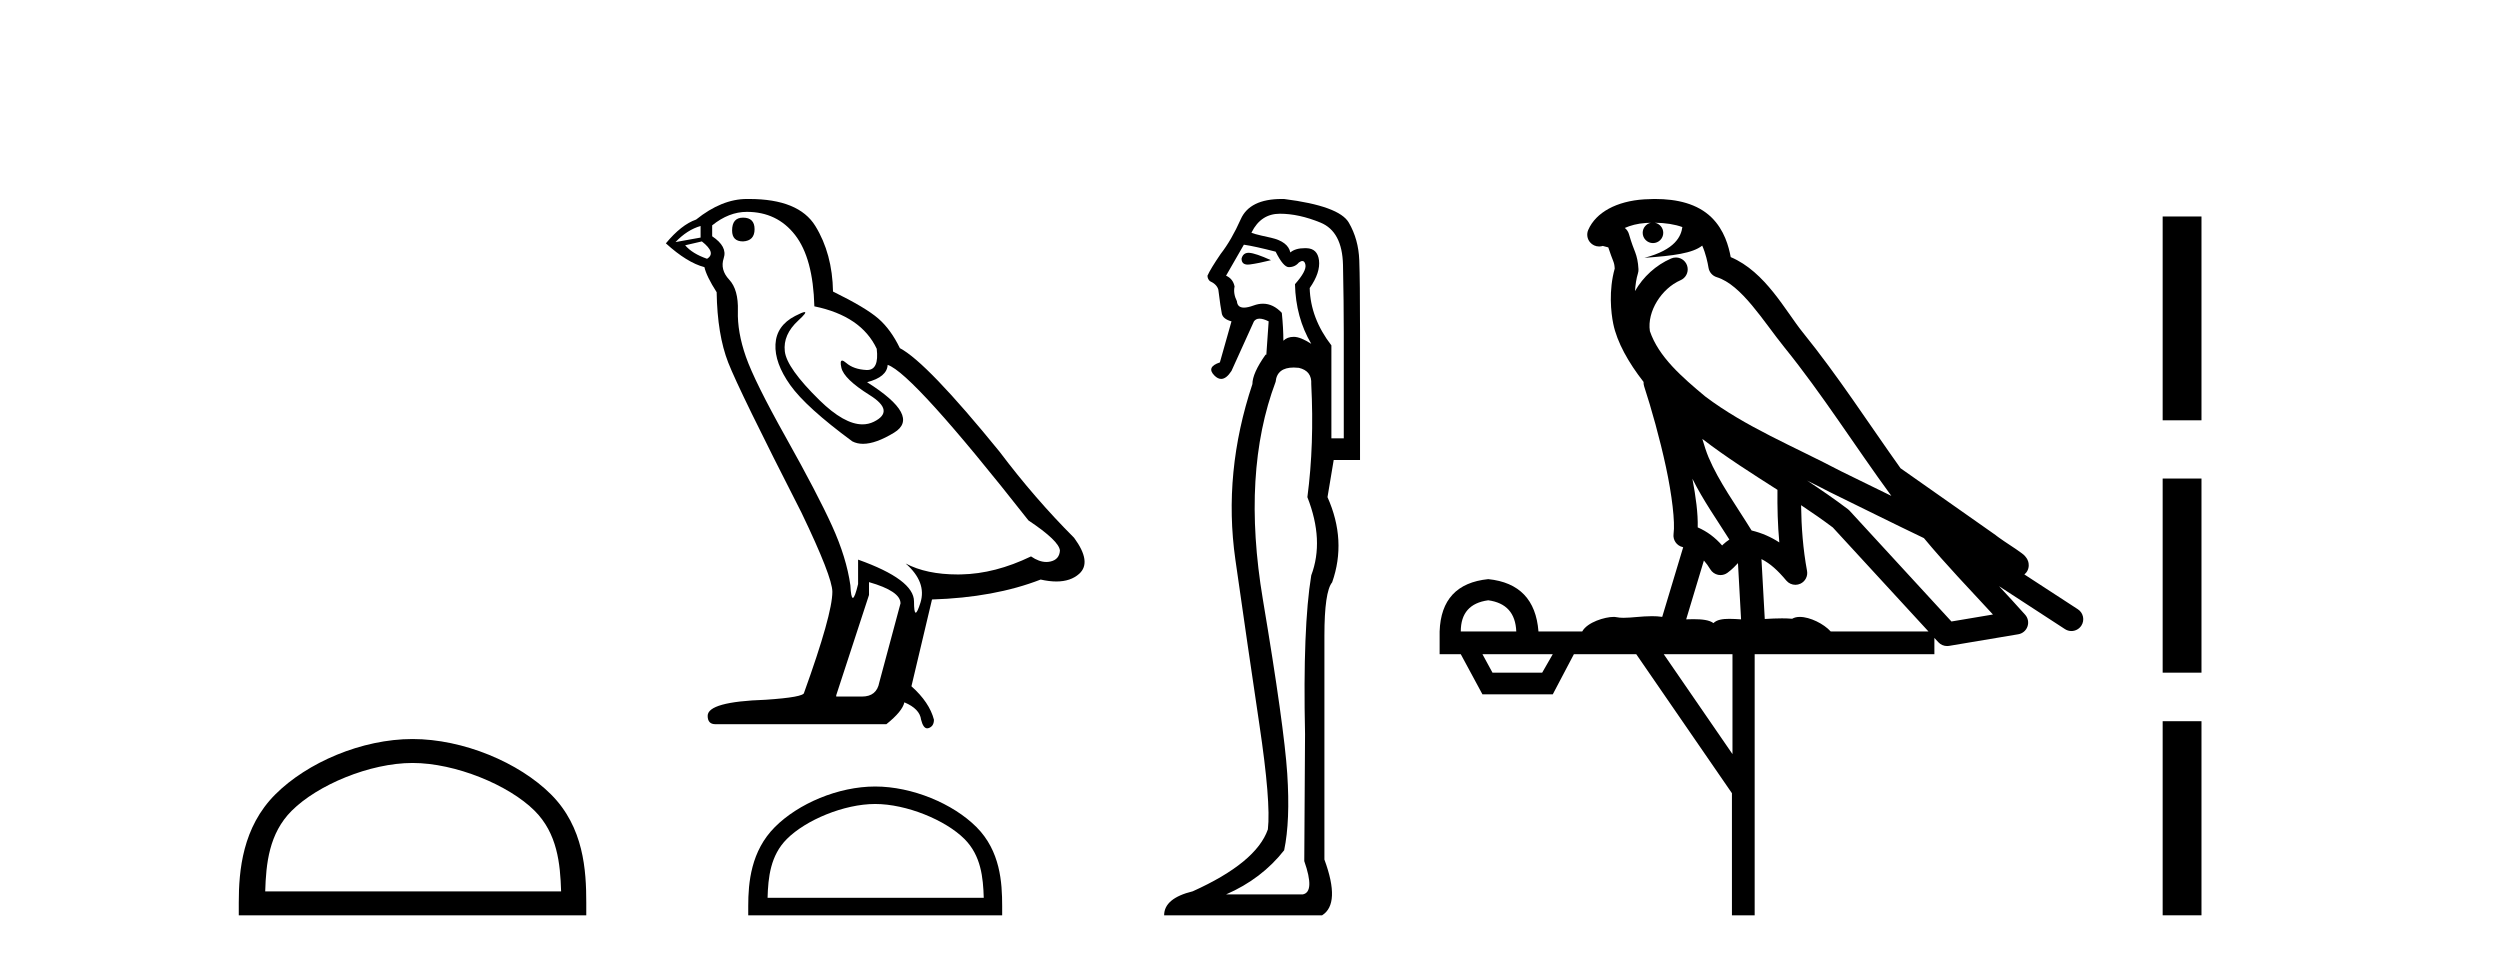 <?xml version='1.0' encoding='UTF-8' standalone='yes'?><svg xmlns='http://www.w3.org/2000/svg' xmlns:xlink='http://www.w3.org/1999/xlink' width='106.0' height='41.0' ><path d='M 17.491 32.35 C 19.304 32.35 21.572 33.281 22.67 34.378 C 23.63 35.339 23.755 36.612 23.791 37.795 L 11.245 37.795 C 11.28 36.612 11.406 35.339 12.366 34.378 C 13.464 33.281 15.679 32.35 17.491 32.35 ZM 17.491 31.335 C 15.341 31.335 13.028 32.329 11.672 33.684 C 10.282 35.075 10.124 36.906 10.124 38.275 L 10.124 38.809 L 24.858 38.809 L 24.858 38.275 C 24.858 36.906 24.754 35.075 23.364 33.684 C 22.008 32.329 19.641 31.335 17.491 31.335 Z' style='fill:#000000;stroke:none' /><path d='M 31.504 9.228 Q 31.041 9.228 31.041 9.773 Q 31.041 10.236 31.504 10.236 Q 31.994 10.209 31.994 9.718 Q 31.994 9.228 31.504 9.228 ZM 29.705 9.582 L 29.705 10.073 L 28.642 10.264 Q 29.133 9.746 29.705 9.582 ZM 29.759 10.236 Q 30.386 10.727 29.978 10.972 Q 29.351 10.754 29.051 10.4 L 29.759 10.236 ZM 31.667 8.983 Q 32.948 8.983 33.712 9.964 Q 34.475 10.945 34.529 12.989 Q 36.519 13.398 37.173 14.788 Q 37.279 15.688 36.768 15.688 Q 36.753 15.688 36.737 15.688 Q 36.192 15.66 35.879 15.388 Q 35.765 15.289 35.706 15.289 Q 35.605 15.289 35.674 15.592 Q 35.783 16.069 36.873 16.751 Q 37.964 17.432 37.051 17.882 Q 36.824 17.993 36.568 17.993 Q 35.793 17.993 34.747 16.969 Q 33.357 15.606 33.276 14.897 Q 33.194 14.189 33.848 13.589 Q 34.237 13.232 34.115 13.232 Q 34.032 13.232 33.712 13.398 Q 32.921 13.807 32.88 14.597 Q 32.839 15.388 33.507 16.328 Q 34.175 17.268 36.137 18.713 Q 36.338 18.818 36.592 18.818 Q 37.131 18.818 37.909 18.345 Q 39.054 17.65 36.764 16.205 Q 37.609 15.987 37.637 15.47 Q 38.7 15.824 43.606 22.066 Q 44.914 22.938 44.941 23.347 Q 44.914 23.728 44.532 23.81 Q 44.451 23.828 44.366 23.828 Q 44.057 23.828 43.715 23.592 Q 42.188 24.328 40.757 24.355 Q 40.682 24.357 40.608 24.357 Q 39.278 24.357 38.4 23.892 L 38.4 23.892 Q 39.299 24.682 39.027 25.554 Q 38.894 25.977 38.826 25.977 Q 38.754 25.977 38.754 25.5 Q 38.754 24.573 36.383 23.728 L 36.383 24.764 Q 36.243 25.35 36.161 25.35 Q 36.082 25.35 36.056 24.818 Q 35.892 23.646 35.279 22.297 Q 34.666 20.948 33.33 18.563 Q 31.994 16.178 31.627 15.129 Q 31.259 14.079 31.286 13.18 Q 31.313 12.281 30.918 11.858 Q 30.523 11.436 30.686 10.945 Q 30.85 10.454 30.196 10.018 L 30.196 9.555 Q 30.904 8.983 31.667 8.983 ZM 36.846 24.682 Q 38.182 25.064 38.182 25.582 L 37.282 28.934 Q 37.173 29.534 36.546 29.534 L 35.456 29.534 L 35.456 29.479 L 36.846 25.227 L 36.846 24.682 ZM 31.766 8.437 Q 31.717 8.437 31.667 8.437 Q 30.604 8.437 29.514 9.31 Q 28.887 9.528 28.233 10.318 Q 29.133 11.136 29.868 11.327 Q 29.95 11.708 30.386 12.39 Q 30.414 14.189 30.877 15.374 Q 31.34 16.56 33.984 21.739 Q 35.292 24.464 35.292 25.091 Q 35.292 26.045 34.093 29.37 Q 34.093 29.561 32.458 29.67 Q 30.005 29.752 30.005 30.352 Q 30.005 30.706 30.332 30.706 L 37.582 30.706 Q 38.263 30.161 38.345 29.779 Q 38.999 30.052 39.054 30.515 Q 39.146 30.882 39.315 30.882 Q 39.347 30.882 39.381 30.869 Q 39.599 30.788 39.599 30.515 Q 39.408 29.779 38.645 29.098 L 39.517 25.418 Q 42.161 25.336 44.124 24.573 Q 44.487 24.655 44.79 24.655 Q 45.396 24.655 45.759 24.328 Q 46.304 23.837 45.541 22.802 Q 43.878 21.139 42.379 19.149 Q 39.299 15.361 38.154 14.761 Q 37.773 13.97 37.241 13.507 Q 36.71 13.044 35.32 12.362 Q 35.292 10.754 34.57 9.582 Q 33.864 8.437 31.766 8.437 Z' style='fill:#000000;stroke:none' /><path d='M 37.108 34.089 C 38.433 34.089 40.09 34.77 40.892 35.572 C 41.594 36.273 41.686 37.204 41.711 38.068 L 32.545 38.068 C 32.57 37.204 32.662 36.273 33.364 35.572 C 34.166 34.77 35.784 34.089 37.108 34.089 ZM 37.108 33.348 C 35.538 33.348 33.847 34.074 32.857 35.065 C 31.841 36.081 31.725 37.418 31.725 38.419 L 31.725 38.809 L 42.492 38.809 L 42.492 38.419 C 42.492 37.418 42.415 36.081 41.399 35.065 C 40.409 34.074 38.679 33.348 37.108 33.348 Z' style='fill:#000000;stroke:none' /><path d='M 52.94 10.719 Q 52.704 10.719 52.642 10.966 Q 52.642 11.219 52.907 11.219 Q 52.951 11.219 53.003 11.212 Q 53.364 11.163 53.89 11.032 Q 53.233 10.736 52.97 10.72 Q 52.955 10.719 52.94 10.719 ZM 52.74 10.375 Q 53.2 10.441 54.087 10.671 Q 54.415 11.327 54.645 11.327 Q 54.907 11.327 55.072 11.13 Q 55.16 11.067 55.222 11.067 Q 55.32 11.067 55.351 11.229 Q 55.4 11.492 54.907 12.05 Q 54.94 13.462 55.597 14.578 Q 55.137 14.282 54.858 14.282 Q 54.579 14.282 54.415 14.447 Q 54.415 13.921 54.349 13.265 Q 53.985 12.877 53.549 12.877 Q 53.357 12.877 53.151 12.953 Q 52.905 13.043 52.744 13.043 Q 52.466 13.043 52.445 12.772 Q 52.281 12.444 52.346 12.148 Q 52.281 11.82 51.985 11.689 L 52.74 10.375 ZM 54.267 9.062 Q 55.072 9.062 55.991 9.439 Q 56.91 9.817 56.943 11.229 Q 56.976 12.838 56.976 14.118 L 56.976 18.584 L 56.451 18.584 L 56.451 14.644 Q 55.564 13.494 55.531 12.214 Q 55.991 11.557 55.925 11.032 Q 55.86 10.539 55.4 10.523 Q 55.365 10.522 55.331 10.522 Q 54.923 10.522 54.71 10.704 Q 54.612 10.244 53.89 10.08 Q 52.97 9.883 53.069 9.85 Q 53.463 9.062 54.267 9.062 ZM 54.855 15.583 Q 54.957 15.583 55.072 15.596 Q 55.63 15.727 55.597 16.285 Q 55.728 18.846 55.433 21.079 Q 56.155 22.918 55.597 24.395 Q 55.236 26.595 55.334 31.126 Q 55.301 36.281 55.301 36.511 Q 55.761 37.824 55.236 37.923 L 51.985 37.923 Q 53.496 37.266 54.448 36.051 Q 54.71 34.804 54.579 32.801 Q 54.448 30.798 53.545 25.413 Q 52.642 20.028 54.087 16.187 Q 54.144 15.583 54.855 15.583 ZM 54.346 8.437 Q 52.989 8.437 52.609 9.292 Q 52.215 10.178 51.755 10.769 Q 51.329 11.393 51.197 11.689 Q 51.197 11.82 51.296 11.918 Q 51.591 12.05 51.657 12.28 Q 51.755 13.068 51.805 13.297 Q 51.854 13.527 52.215 13.626 L 51.723 15.366 Q 51.132 15.563 51.493 15.924 Q 51.635 16.066 51.777 16.066 Q 51.996 16.066 52.215 15.727 L 53.167 13.626 Q 53.249 13.511 53.405 13.511 Q 53.561 13.511 53.791 13.626 L 53.693 15.038 L 53.66 15.038 Q 53.102 15.826 53.102 16.285 Q 51.854 20.028 52.379 23.722 Q 52.905 27.416 53.397 30.716 Q 53.89 34.016 53.758 35.165 Q 53.266 36.577 50.573 37.791 Q 49.359 38.087 49.359 38.809 L 56.057 38.809 Q 56.845 38.317 56.155 36.445 L 56.155 26.956 Q 56.155 25.085 56.483 24.691 Q 57.107 22.918 56.286 21.079 L 56.549 19.503 L 57.665 19.503 L 57.665 13.987 Q 57.665 11.918 57.633 11.032 Q 57.6 10.145 57.189 9.439 Q 56.779 8.733 54.448 8.438 Q 54.396 8.437 54.346 8.437 Z' style='fill:#000000;stroke:none' /><path d='M 70.164 9.444 C 70.618 9.448 71.016 9.513 71.332 9.628 C 71.279 10.005 71.047 10.588 69.724 10.932 C 70.955 10.843 71.759 10.742 72.174 10.414 C 72.324 10.752 72.406 11.134 72.441 11.353 C 72.472 11.541 72.607 11.696 72.79 11.752 C 73.844 12.075 74.77 13.629 75.659 14.728 C 77.261 16.707 78.647 18.912 80.194 21.026 C 79.48 20.676 78.767 20.326 78.05 19.976 C 76.057 18.928 74.01 18.102 72.302 16.81 C 71.309 15.983 70.325 15.129 69.955 14.04 C 69.828 13.201 70.456 12.229 71.251 11.883 C 71.468 11.792 71.593 11.563 71.551 11.332 C 71.51 11.1 71.314 10.928 71.079 10.918 C 71.071 10.918 71.064 10.918 71.057 10.918 C 70.985 10.918 70.915 10.933 70.849 10.963 C 70.214 11.24 69.669 11.735 69.324 12.342 C 69.341 12.085 69.377 11.822 69.45 11.585 C 69.467 11.529 69.475 11.47 69.471 11.411 C 69.455 11.099 69.402 10.882 69.333 10.698 C 69.264 10.514 69.19 10.35 69.067 9.924 C 69.037 9.821 68.975 9.73 68.891 9.665 C 69.127 9.561 69.423 9.477 69.78 9.454 C 69.852 9.449 69.921 9.449 69.991 9.447 L 69.991 9.447 C 69.796 9.49 69.65 9.664 69.65 9.872 C 69.65 10.112 69.846 10.307 70.086 10.307 C 70.327 10.307 70.522 10.112 70.522 9.872 C 70.522 9.658 70.367 9.481 70.164 9.444 ZM 72.178 18.609 C 73.2 19.396 74.292 20.083 75.364 20.769 C 75.356 21.509 75.374 22.253 75.443 22.999 C 75.094 22.771 74.711 22.6 74.267 22.492 C 73.607 21.42 72.883 20.432 72.44 19.384 C 72.349 19.167 72.263 18.896 72.178 18.609 ZM 71.758 20.299 C 72.219 21.223 72.807 22.054 73.325 22.877 C 73.225 22.944 73.136 23.014 73.064 23.082 C 73.045 23.099 73.035 23.111 73.018 23.128 C 72.733 22.8 72.386 22.534 71.983 22.361 C 71.999 21.773 71.903 21.065 71.758 20.299 ZM 76.619 20.376 L 76.619 20.376 C 76.948 20.539 77.276 20.703 77.597 20.872 C 77.601 20.874 77.606 20.876 77.611 20.878 C 78.927 21.52 80.242 22.18 81.574 22.816 C 82.513 23.947 83.526 24.996 84.501 26.055 C 83.914 26.154 83.328 26.252 82.741 26.351 C 81.299 24.783 79.858 23.216 78.417 21.648 C 78.396 21.626 78.374 21.606 78.35 21.588 C 77.788 21.162 77.206 20.763 76.619 20.376 ZM 72.245 23.766 C 72.343 23.877 72.434 24.001 72.518 24.141 C 72.591 24.261 72.711 24.345 72.848 24.373 C 72.881 24.38 72.915 24.383 72.948 24.383 C 73.053 24.383 73.156 24.35 73.242 24.288 C 73.453 24.135 73.581 23.989 73.69 23.876 L 73.821 26.261 C 73.652 26.25 73.481 26.239 73.321 26.239 C 73.04 26.239 72.792 26.275 72.65 26.42 C 72.481 26.29 72.177 26.253 71.799 26.253 C 71.702 26.253 71.6 26.256 71.494 26.26 L 72.245 23.766 ZM 63.102 25.452 C 63.864 25.556 64.26 25.997 64.29 26.774 L 61.937 26.774 C 61.937 25.997 62.325 25.556 63.102 25.452 ZM 76.366 21.42 L 76.366 21.42 C 76.828 21.727 77.28 22.039 77.712 22.365 C 79.064 23.835 80.415 25.304 81.767 26.774 L 77.622 26.774 C 77.334 26.454 76.747 26.157 76.312 26.157 C 76.189 26.157 76.078 26.181 75.989 26.235 C 75.851 26.223 75.706 26.218 75.557 26.218 C 75.322 26.218 75.075 26.23 74.826 26.245 L 74.686 23.705 L 74.686 23.705 C 75.065 23.898 75.373 24.18 75.741 24.618 C 75.839 24.734 75.981 24.796 76.125 24.796 C 76.197 24.796 76.271 24.78 76.339 24.748 C 76.545 24.651 76.66 24.427 76.618 24.203 C 76.448 23.286 76.379 22.359 76.366 21.42 ZM 65.837 27.738 L 65.388 28.522 L 63.282 28.522 L 62.856 27.738 ZM 73.457 27.738 L 73.457 31.974 L 70.543 27.738 ZM 70.176 8.437 C 70.16 8.437 70.144 8.437 70.127 8.437 C 69.992 8.438 69.855 8.443 69.717 8.452 L 69.716 8.452 C 68.545 8.528 67.666 9.003 67.341 9.749 C 67.266 9.923 67.294 10.125 67.416 10.271 C 67.513 10.387 67.655 10.451 67.801 10.451 C 67.84 10.451 67.878 10.447 67.916 10.438 C 67.946 10.431 67.952 10.427 67.958 10.427 C 67.964 10.427 67.97 10.432 68.008 10.441 C 68.045 10.449 68.107 10.467 68.191 10.489 C 68.282 10.772 68.353 10.942 68.393 11.049 C 68.438 11.17 68.452 11.213 68.464 11.386 C 68.203 12.318 68.305 13.254 68.402 13.729 C 68.563 14.516 69.05 15.378 69.687 16.194 C 69.685 16.255 69.69 16.316 69.71 16.375 C 70.019 17.319 70.378 18.6 70.635 19.795 C 70.892 20.99 71.029 22.136 70.959 22.638 C 70.924 22.892 71.086 23.132 71.335 23.194 C 71.346 23.197 71.356 23.201 71.367 23.203 L 70.478 26.155 C 70.333 26.133 70.187 26.126 70.041 26.126 C 69.608 26.126 69.181 26.195 68.838 26.195 C 68.725 26.195 68.621 26.187 68.529 26.167 C 68.498 26.16 68.459 26.157 68.414 26.157 C 68.056 26.157 67.306 26.375 67.086 26.774 L 65.231 26.774 C 65.127 25.429 64.417 24.69 63.102 24.555 C 61.772 24.69 61.085 25.429 61.04 26.774 L 61.04 27.738 L 61.937 27.738 L 62.856 29.441 L 65.837 29.441 L 66.733 27.738 L 69.377 27.738 L 73.434 33.632 L 73.434 38.809 L 74.398 38.809 L 74.398 27.738 L 82.018 27.738 L 82.018 27.048 C 82.074 27.109 82.13 27.17 82.186 27.23 C 82.282 27.335 82.417 27.392 82.556 27.392 C 82.583 27.392 82.611 27.39 82.638 27.386 C 83.617 27.221 84.596 27.057 85.574 26.893 C 85.755 26.863 85.905 26.737 85.965 26.564 C 86.026 26.392 85.988 26.2 85.866 26.064 C 85.501 25.655 85.13 25.253 84.759 24.854 L 84.759 24.854 L 87.554 26.674 C 87.638 26.729 87.733 26.756 87.827 26.756 C 87.991 26.756 88.152 26.675 88.249 26.527 C 88.4 26.295 88.334 25.984 88.102 25.833 L 85.833 24.356 C 85.881 24.317 85.927 24.268 85.961 24.202 C 86.043 24.047 86.021 23.886 85.994 23.803 C 85.967 23.72 85.938 23.679 85.914 23.647 C 85.821 23.519 85.772 23.498 85.706 23.446 C 85.639 23.395 85.565 23.343 85.485 23.288 C 85.323 23.178 85.137 23.056 84.977 22.949 C 84.817 22.842 84.667 22.73 84.662 22.726 C 84.646 22.711 84.63 22.698 84.612 22.686 C 83.274 21.745 81.936 20.805 80.599 19.865 C 80.594 19.862 80.59 19.86 80.585 19.857 C 79.226 17.95 77.94 15.95 76.44 14.096 C 75.709 13.194 74.857 11.524 73.382 10.901 C 73.3 10.459 73.117 9.754 72.566 9.217 C 71.97 8.638 71.109 8.437 70.176 8.437 Z' style='fill:#000000;stroke:none' /><path d='M 91.697 9.179 L 91.697 17.821 L 93.343 17.821 L 93.343 9.179 L 91.697 9.179 M 91.697 20.29 L 91.697 28.521 L 93.343 28.521 L 93.343 20.29 L 91.697 20.29 M 91.697 30.579 L 91.697 38.809 L 93.343 38.809 L 93.343 30.579 L 91.697 30.579 Z' style='fill:#000000;stroke:none' /></svg>